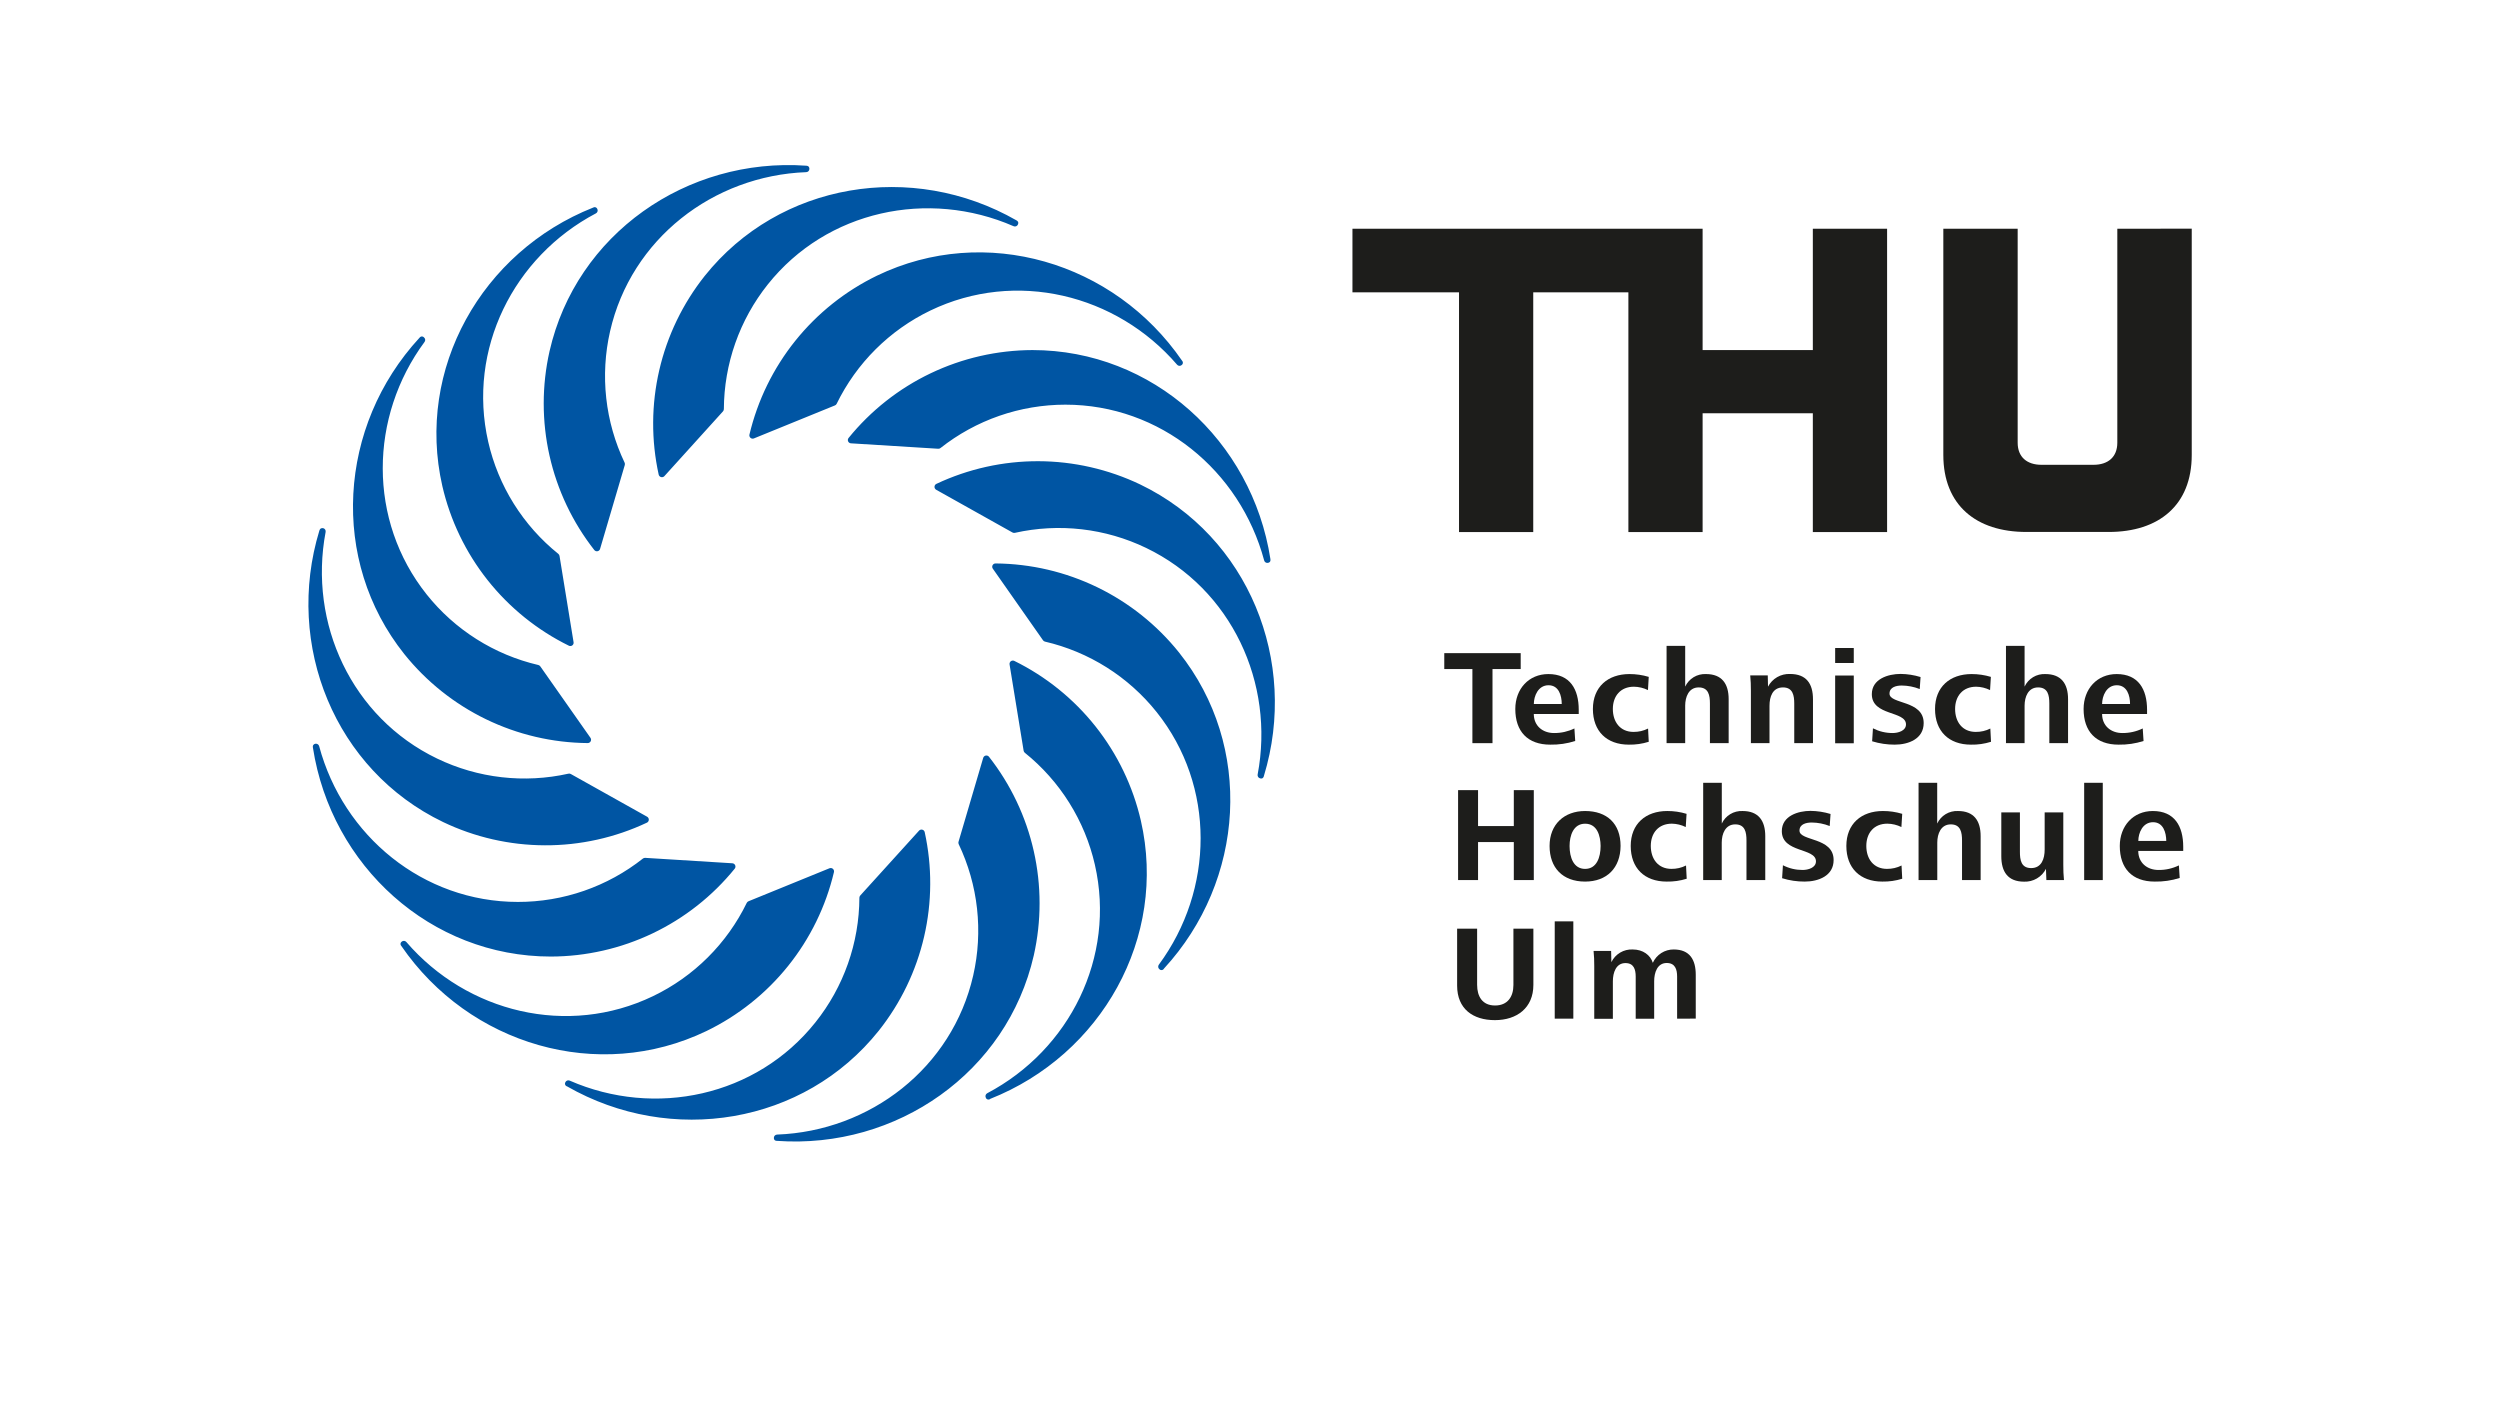 <svg xmlns="http://www.w3.org/2000/svg" xmlns:xlink="http://www.w3.org/1999/xlink" width="2048" zoomAndPan="magnify" viewBox="0 0 1536 864" height="1152" preserveAspectRatio="xMidYMid meet" version="1.0"><defs><clipPath id="5d273ca94a"><path d="M 189 101.422 L 784 101.422 L 784 701.422 L 189 701.422 Z M 189 101.422 " clip-rule="nonzero"/></clipPath></defs><rect x="-153.6" width="1843.2" fill="#ffffff" y="-86.4" height="1036.8" fill-opacity="1"/><g clip-path="url(#5d273ca94a)"><path fill="#0055a3" d="M 779.152 345.801 C 778.895 345.867 778.633 345.883 778.367 345.848 C 778.102 345.809 777.855 345.723 777.625 345.586 C 777.395 345.449 777.199 345.273 777.039 345.059 C 776.879 344.844 776.766 344.609 776.699 344.348 C 761.895 289.078 712.781 248.629 654.566 248.629 C 647.652 248.633 640.789 249.207 633.973 250.359 C 627.156 251.508 620.48 253.219 613.949 255.488 C 607.422 257.754 601.125 260.551 595.062 263.871 C 589 267.195 583.254 270.996 577.828 275.281 C 577.422 275.609 576.953 275.754 576.43 275.711 L 522.793 272.379 C 522.414 272.352 522.07 272.227 521.766 272.008 C 521.457 271.789 521.227 271.508 521.078 271.16 C 520.93 270.812 520.883 270.453 520.934 270.078 C 520.988 269.703 521.133 269.371 521.375 269.078 C 524.773 264.887 528.398 260.898 532.238 257.109 C 536.082 253.32 540.125 249.754 544.363 246.414 C 548.602 243.074 553.012 239.977 557.594 237.125 C 562.176 234.273 566.902 231.684 571.77 229.359 C 576.641 227.031 581.625 224.98 586.723 223.203 C 591.816 221.43 596.996 219.941 602.258 218.742 C 607.523 217.543 612.836 216.637 618.195 216.027 C 623.559 215.414 628.938 215.102 634.336 215.086 C 708.117 215.086 769.289 270.703 780.535 343.469 C 780.793 345.16 779.914 345.609 779.152 345.801 Z M 726.258 221.617 C 684.555 160.922 605.332 137.348 538.84 169.352 C 533.984 171.707 529.27 174.324 524.703 177.199 C 520.137 180.074 515.742 183.195 511.523 186.559 C 507.301 189.922 503.281 193.512 499.457 197.32 C 495.633 201.129 492.035 205.137 488.656 209.348 C 485.277 213.555 482.141 217.938 479.25 222.496 C 476.355 227.051 473.723 231.754 471.352 236.602 C 468.98 241.449 466.887 246.414 465.066 251.492 C 463.246 256.574 461.711 261.738 460.461 266.988 C 460.371 267.359 460.383 267.727 460.496 268.09 C 460.613 268.453 460.812 268.762 461.102 269.012 C 461.387 269.262 461.719 269.422 462.098 269.484 C 462.473 269.551 462.836 269.512 463.191 269.371 L 512.961 249.094 C 513.449 248.91 513.805 248.582 514.031 248.109 C 517.062 241.898 520.586 235.98 524.605 230.355 C 528.625 224.734 533.082 219.48 537.98 214.605 C 542.879 209.727 548.148 205.293 553.789 201.297 C 559.434 197.305 565.367 193.805 571.594 190.805 C 624.094 165.535 685.887 180.75 723.184 224.051 C 723.352 224.262 723.555 224.43 723.789 224.555 C 724.027 224.68 724.281 224.754 724.547 224.777 C 724.816 224.801 725.074 224.77 725.332 224.684 C 725.586 224.602 725.812 224.469 726.016 224.293 C 726.23 224.148 726.406 223.965 726.539 223.738 C 726.676 223.516 726.754 223.273 726.777 223.012 C 726.801 222.754 726.766 222.5 726.676 222.254 C 726.582 222.012 726.445 221.797 726.258 221.617 Z M 624.473 135.363 C 560.555 98.781 478.93 111.926 432.926 169.594 C 429.57 173.824 426.457 178.227 423.59 182.801 C 420.719 187.375 418.113 192.094 415.77 196.957 C 413.426 201.82 411.355 206.801 409.566 211.895 C 407.773 216.988 406.27 222.164 405.055 227.426 C 403.836 232.684 402.914 237.996 402.285 243.359 C 401.66 248.723 401.332 254.102 401.301 259.5 C 401.273 264.902 401.539 270.285 402.109 275.652 C 402.676 281.023 403.539 286.344 404.699 291.617 C 404.785 291.98 404.961 292.293 405.219 292.562 C 405.477 292.832 405.785 293.016 406.145 293.113 C 406.5 293.215 406.859 293.219 407.219 293.121 C 407.578 293.027 407.891 292.848 408.152 292.586 L 444.207 252.738 C 444.539 252.344 444.719 251.891 444.742 251.375 C 444.773 244.461 445.379 237.602 446.559 230.789 C 447.734 223.977 449.473 217.312 451.77 210.793 C 454.066 204.27 456.891 197.988 460.238 191.938 C 463.59 185.891 467.418 180.164 471.727 174.758 C 508.004 129.23 570.332 116.137 622.727 138.973 C 622.969 139.086 623.227 139.145 623.492 139.156 C 623.758 139.168 624.02 139.125 624.27 139.031 C 624.52 138.938 624.742 138.797 624.938 138.613 C 625.129 138.43 625.281 138.215 625.387 137.969 C 625.77 137.176 625.906 136.172 624.473 135.363 Z M 495.359 101.805 C 421.887 96.621 354.047 143.844 337.637 215.797 C 336.449 221.059 335.555 226.371 334.957 231.734 C 334.359 237.098 334.059 242.477 334.059 247.875 C 334.059 253.27 334.355 258.648 334.949 264.012 C 335.543 269.375 336.434 274.691 337.621 279.953 C 338.805 285.219 340.277 290.402 342.035 295.504 C 343.797 300.605 345.832 305.594 348.145 310.469 C 350.457 315.344 353.035 320.078 355.871 324.668 C 358.711 329.258 361.793 333.676 365.121 337.922 C 365.355 338.223 365.648 338.441 366.004 338.578 C 366.359 338.711 366.727 338.746 367.102 338.676 C 367.477 338.609 367.805 338.445 368.086 338.191 C 368.371 337.941 368.57 337.633 368.68 337.266 L 383.863 285.73 C 384.016 285.227 383.98 284.738 383.762 284.262 C 380.789 278.02 378.355 271.578 376.461 264.93 C 374.566 258.281 373.238 251.52 372.48 244.652 C 371.719 237.781 371.535 230.895 371.93 223.992 C 372.324 217.094 373.293 210.273 374.832 203.531 C 387.785 146.742 438.23 107.934 495.34 105.773 C 495.605 105.77 495.859 105.711 496.105 105.602 C 496.348 105.496 496.559 105.344 496.742 105.152 C 496.926 104.961 497.066 104.738 497.16 104.492 C 497.258 104.242 497.301 103.984 497.293 103.719 C 497.293 102.891 496.98 101.922 495.359 101.805 Z M 364.43 127.539 C 295.969 154.707 255.355 226.695 271.766 298.613 C 272.98 303.871 274.48 309.043 276.266 314.137 C 278.055 319.227 280.117 324.203 282.457 329.066 C 284.797 333.926 287.395 338.645 290.258 343.219 C 293.121 347.793 296.227 352.195 299.578 356.422 C 302.93 360.652 306.504 364.684 310.305 368.516 C 314.102 372.348 318.102 375.957 322.301 379.348 C 326.5 382.734 330.871 385.883 335.422 388.785 C 339.969 391.691 344.664 394.332 349.504 396.715 C 349.844 396.887 350.203 396.957 350.578 396.922 C 350.957 396.891 351.301 396.766 351.605 396.539 C 351.91 396.316 352.137 396.031 352.281 395.68 C 352.426 395.328 352.469 394.965 352.406 394.594 L 343.77 341.566 C 343.68 341.051 343.43 340.625 343.027 340.289 C 337.641 335.961 332.652 331.211 328.062 326.043 C 323.473 320.875 319.344 315.363 315.68 309.504 C 312.012 303.645 308.859 297.52 306.223 291.133 C 303.586 284.746 301.496 278.184 299.961 271.445 C 287.004 214.656 315.508 157.797 366.125 131.094 C 366.363 130.973 366.566 130.812 366.738 130.605 C 366.914 130.402 367.039 130.176 367.121 129.918 C 367.203 129.664 367.23 129.406 367.207 129.137 C 367.184 128.871 367.109 128.621 366.988 128.383 C 366.895 128.141 366.754 127.926 366.566 127.742 C 366.379 127.562 366.16 127.43 365.91 127.348 C 365.664 127.266 365.41 127.242 365.148 127.273 C 364.891 127.309 364.652 127.395 364.43 127.539 Z M 257.688 207.574 C 207.781 261.738 202.406 344.227 248.43 401.898 C 251.805 406.105 255.406 410.117 259.227 413.93 C 263.047 417.738 267.07 421.328 271.289 424.691 C 275.508 428.055 279.898 431.176 284.465 434.055 C 289.031 436.934 293.742 439.551 298.598 441.906 C 303.453 444.262 308.426 446.34 313.512 448.145 C 318.598 449.949 323.77 451.469 329.023 452.699 C 334.281 453.93 339.586 454.867 344.945 455.512 C 350.305 456.152 355.684 456.5 361.078 456.547 C 361.461 456.547 361.812 456.453 362.141 456.258 C 362.469 456.066 362.723 455.801 362.906 455.469 C 363.086 455.133 363.168 454.773 363.148 454.395 C 363.133 454.016 363.02 453.668 362.809 453.352 L 331.953 409.41 C 331.652 408.988 331.25 408.711 330.746 408.582 C 324.02 407.012 317.473 404.891 311.102 402.223 C 304.73 399.559 298.625 396.379 292.789 392.688 C 286.949 389 281.461 384.852 276.316 380.242 C 271.172 375.633 266.449 370.629 262.145 365.23 C 225.867 319.684 226.902 256.055 260.848 210.078 C 261.008 209.867 261.121 209.629 261.188 209.371 C 261.254 209.113 261.266 208.852 261.23 208.59 C 261.191 208.324 261.105 208.078 260.973 207.852 C 260.836 207.621 260.664 207.426 260.453 207.262 C 260.359 207.164 260.254 207.078 260.141 207.004 C 260.027 206.934 259.906 206.871 259.777 206.828 C 259.648 206.781 259.516 206.754 259.383 206.738 C 259.246 206.723 259.113 206.727 258.977 206.742 C 258.844 206.762 258.711 206.793 258.586 206.844 C 258.457 206.891 258.34 206.953 258.227 207.031 C 258.117 207.109 258.016 207.195 257.922 207.297 C 257.832 207.398 257.754 207.508 257.688 207.625 Z M 196.223 325.973 C 174.77 396.422 205.758 473.059 272.234 505.062 C 277.102 507.391 282.086 509.445 287.184 511.223 C 292.281 512.996 297.461 514.488 302.723 515.691 C 307.984 516.891 313.297 517.801 318.66 518.414 C 324.023 519.027 329.406 519.34 334.805 519.355 C 340.203 519.375 345.586 519.09 350.953 518.512 C 356.32 517.93 361.637 517.055 366.906 515.883 C 372.176 514.715 377.367 513.258 382.473 511.512 C 387.582 509.766 392.578 507.742 397.461 505.441 C 397.805 505.277 398.082 505.039 398.289 504.719 C 398.5 504.402 398.613 504.055 398.629 503.676 C 398.645 503.293 398.562 502.938 398.379 502.605 C 398.199 502.27 397.945 502.008 397.617 501.812 L 350.73 475.562 C 350.277 475.301 349.793 475.227 349.281 475.336 C 342.531 476.848 335.707 477.785 328.801 478.148 C 321.898 478.516 315.012 478.301 308.145 477.512 C 301.273 476.723 294.52 475.367 287.875 473.445 C 281.234 471.523 274.801 469.062 268.57 466.062 C 216.074 440.793 189.453 383.004 200.059 326.852 C 200.113 326.59 200.113 326.328 200.062 326.066 C 200.012 325.805 199.91 325.566 199.766 325.344 C 199.617 325.121 199.434 324.934 199.211 324.785 C 198.988 324.637 198.746 324.539 198.484 324.484 C 197.707 324.434 196.707 324.434 196.223 326.023 Z M 192.25 459.309 C 203.496 532.09 264.668 587.707 338.449 587.707 C 343.848 587.691 349.227 587.379 354.59 586.77 C 359.953 586.156 365.266 585.25 370.527 584.051 C 375.789 582.852 380.969 581.363 386.066 579.59 C 391.16 577.812 396.145 575.762 401.016 573.438 C 405.883 571.109 410.609 568.52 415.191 565.668 C 419.773 562.816 424.184 559.719 428.422 556.379 C 432.66 553.039 436.703 549.473 440.547 545.684 C 444.387 541.895 448.012 537.906 451.41 533.715 C 451.648 533.422 451.797 533.086 451.848 532.711 C 451.898 532.332 451.848 531.973 451.699 531.621 C 451.547 531.273 451.316 530.992 451.008 530.77 C 450.699 530.551 450.355 530.426 449.977 530.398 L 396.426 527.066 C 395.902 527.043 395.43 527.184 395.008 527.496 C 389.582 531.785 383.832 535.594 377.766 538.918 C 371.699 542.242 365.398 545.039 358.863 547.309 C 352.328 549.574 345.652 551.281 338.828 552.43 C 332.008 553.578 325.137 554.152 318.219 554.148 C 259.949 554.148 210.891 513.629 196.086 458.445 C 196.02 458.188 195.902 457.949 195.742 457.734 C 195.582 457.523 195.387 457.348 195.16 457.211 C 194.93 457.07 194.684 456.984 194.418 456.941 C 194.152 456.902 193.891 456.914 193.633 456.977 C 192.855 457.219 191.992 457.738 192.25 459.359 Z M 246.598 581.23 C 288.301 641.922 367.523 665.48 434.016 633.477 C 438.871 631.125 443.586 628.512 448.152 625.637 C 452.719 622.758 457.113 619.641 461.336 616.277 C 465.559 612.914 469.582 609.328 473.402 605.52 C 477.227 601.711 480.828 597.699 484.207 593.492 C 487.582 589.281 490.719 584.898 493.609 580.344 C 496.5 575.785 499.133 571.082 501.5 566.234 C 503.871 561.383 505.965 556.418 507.781 551.34 C 509.598 546.258 511.129 541.09 512.375 535.84 C 512.465 535.469 512.453 535.102 512.34 534.738 C 512.227 534.375 512.023 534.066 511.734 533.816 C 511.449 533.566 511.117 533.406 510.742 533.344 C 510.363 533.277 510 533.316 509.645 533.457 L 459.875 553.734 C 459.402 553.934 459.047 554.262 458.805 554.719 C 455.781 560.934 452.258 566.852 448.242 572.48 C 444.223 578.105 439.766 583.355 434.867 588.23 C 429.969 593.109 424.695 597.547 419.055 601.539 C 413.41 605.531 407.473 609.027 401.242 612.023 C 348.762 637.293 286.953 622.078 249.672 578.777 C 249.5 578.57 249.293 578.406 249.055 578.285 C 248.816 578.16 248.566 578.086 248.297 578.066 C 248.031 578.043 247.77 578.07 247.512 578.152 C 247.258 578.234 247.027 578.363 246.82 578.535 C 246.602 578.68 246.426 578.867 246.293 579.094 C 246.16 579.32 246.082 579.566 246.059 579.828 C 246.039 580.09 246.074 580.344 246.168 580.59 C 246.262 580.836 246.406 581.051 246.598 581.23 Z M 348.383 667.465 C 412.301 704.047 493.926 690.922 539.93 633.25 C 543.281 629.023 546.391 624.621 549.258 620.051 C 552.125 615.477 554.727 610.758 557.07 605.898 C 559.414 601.035 561.48 596.059 563.27 590.965 C 565.059 585.875 566.562 580.699 567.777 575.441 C 568.996 570.184 569.914 564.875 570.543 559.516 C 571.172 554.156 571.5 548.777 571.527 543.383 C 571.559 537.984 571.289 532.602 570.723 527.234 C 570.156 521.871 569.297 516.551 568.137 511.277 C 568.059 510.91 567.891 510.59 567.633 510.316 C 567.371 510.043 567.062 509.859 566.699 509.758 C 566.336 509.656 565.973 509.66 565.609 509.762 C 565.25 509.863 564.941 510.055 564.684 510.328 L 528.562 550.176 C 528.207 550.562 528.023 551.016 528.008 551.539 C 527.977 558.449 527.371 565.309 526.191 572.121 C 525.012 578.93 523.27 585.59 520.973 592.109 C 518.676 598.625 515.852 604.906 512.5 610.953 C 509.148 616.996 505.316 622.719 501.008 628.121 C 464.73 673.668 402.402 686.844 350.008 663.926 C 349.762 663.816 349.508 663.762 349.238 663.754 C 348.973 663.746 348.715 663.793 348.465 663.887 C 348.215 663.984 347.996 664.121 347.801 664.305 C 347.605 664.488 347.457 664.703 347.344 664.945 C 347.211 665.172 347.137 665.414 347.113 665.68 C 347.09 665.941 347.129 666.195 347.223 666.438 C 347.316 666.684 347.457 666.898 347.648 667.078 C 347.84 667.258 348.062 667.387 348.312 667.465 Z M 477.445 700.957 C 550.898 706.137 618.738 658.934 635.164 586.965 C 636.348 581.703 637.234 576.395 637.828 571.039 C 638.422 565.68 638.719 560.305 638.715 554.918 C 638.711 549.527 638.414 544.152 637.812 538.797 C 637.215 533.438 636.324 528.129 635.137 522.871 C 633.953 517.613 632.48 512.438 630.719 507.344 C 628.961 502.246 626.922 497.266 624.609 492.395 C 622.297 487.527 619.723 482.801 616.887 478.215 C 614.051 473.629 610.973 469.219 607.645 464.973 C 607.414 464.672 607.121 464.453 606.766 464.316 C 606.41 464.184 606.047 464.148 605.672 464.215 C 605.301 464.281 604.969 464.441 604.684 464.691 C 604.398 464.945 604.199 465.25 604.086 465.613 L 588.922 517.152 C 588.762 517.652 588.793 518.141 589.008 518.621 C 591.98 524.859 594.41 531.301 596.305 537.949 C 598.199 544.594 599.523 551.352 600.285 558.223 C 601.043 565.09 601.227 571.973 600.832 578.875 C 600.441 585.773 599.473 592.594 597.938 599.332 C 584.98 656.137 534.539 694.945 477.426 697.086 C 477.16 697.094 476.902 697.152 476.656 697.262 C 476.414 697.371 476.199 697.523 476.012 697.715 C 475.828 697.91 475.688 698.133 475.59 698.383 C 475.496 698.633 475.449 698.891 475.457 699.16 C 475.477 699.953 475.785 700.957 477.445 700.957 Z M 608.336 675.172 C 676.746 648.09 717.43 576.082 700.934 504.164 C 699.719 498.906 698.219 493.73 696.434 488.641 C 694.645 483.551 692.582 478.574 690.246 473.711 C 687.906 468.848 685.305 464.129 682.441 459.559 C 679.578 454.984 676.473 450.582 673.121 446.352 C 669.77 442.125 666.195 438.094 662.398 434.262 C 658.598 430.43 654.598 426.816 650.398 423.43 C 646.199 420.039 641.828 416.895 637.277 413.988 C 632.73 411.086 628.035 408.441 623.195 406.059 C 622.852 405.891 622.492 405.824 622.113 405.855 C 621.734 405.887 621.391 406.02 621.082 406.242 C 620.773 406.469 620.551 406.758 620.402 407.109 C 620.258 407.461 620.215 407.824 620.273 408.203 L 628.91 461.207 C 628.996 461.727 629.238 462.152 629.637 462.488 C 635.023 466.816 640.012 471.566 644.602 476.734 C 649.191 481.902 653.32 487.414 656.984 493.273 C 660.648 499.133 663.801 505.258 666.441 511.645 C 669.078 518.031 671.168 524.594 672.703 531.332 C 685.66 588.121 657.156 644.98 606.559 671.68 C 606.32 671.805 606.113 671.969 605.941 672.172 C 605.766 672.379 605.641 672.609 605.555 672.863 C 605.473 673.121 605.441 673.383 605.465 673.648 C 605.484 673.918 605.555 674.172 605.676 674.41 C 605.723 674.539 605.781 674.66 605.852 674.773 C 605.926 674.891 606.008 674.992 606.105 675.09 C 606.203 675.184 606.312 675.266 606.43 675.336 C 606.543 675.402 606.668 675.457 606.797 675.5 C 606.926 675.539 607.059 675.562 607.195 675.574 C 607.328 675.582 607.465 675.574 607.598 675.555 C 607.73 675.531 607.863 675.492 607.988 675.438 C 608.109 675.387 608.227 675.32 608.336 675.238 Z M 715.098 595.148 C 764.988 540.988 770.379 458.496 724.34 400.828 C 720.965 396.617 717.367 392.605 713.543 388.793 C 709.723 384.98 705.703 381.391 701.484 378.027 C 697.266 374.66 692.875 371.539 688.309 368.66 C 683.742 365.781 679.031 363.164 674.176 360.809 C 669.316 358.453 664.348 356.375 659.258 354.57 C 654.172 352.766 649 351.246 643.746 350.016 C 638.492 348.785 633.184 347.852 627.824 347.211 C 622.465 346.566 617.086 346.223 611.688 346.18 C 611.309 346.172 610.953 346.266 610.625 346.457 C 610.297 346.648 610.043 346.91 609.859 347.242 C 609.68 347.578 609.598 347.934 609.613 348.316 C 609.633 348.695 609.75 349.043 609.961 349.355 L 640.797 393.348 C 641.09 393.777 641.488 394.059 641.988 394.195 C 648.723 395.762 655.277 397.875 661.656 400.539 C 668.035 403.203 674.148 406.383 679.992 410.07 C 685.84 413.762 691.336 417.91 696.484 422.523 C 701.637 427.133 706.367 432.141 710.676 437.547 C 746.953 483.074 745.918 546.719 711.988 592.699 C 711.828 592.91 711.711 593.145 711.645 593.402 C 711.578 593.664 711.562 593.922 711.602 594.188 C 711.637 594.453 711.723 594.699 711.859 594.93 C 711.996 595.16 712.172 595.352 712.387 595.512 C 712.57 595.703 712.789 595.848 713.039 595.938 C 713.289 596.027 713.547 596.059 713.812 596.031 C 714.078 596 714.324 595.914 714.551 595.773 C 714.773 595.633 714.957 595.445 715.098 595.219 Z M 776.543 476.734 C 798 406.301 767.027 329.652 700.535 297.645 C 695.664 295.316 690.684 293.266 685.586 291.492 C 680.488 289.715 675.309 288.227 670.047 287.027 C 664.785 285.824 659.473 284.918 654.109 284.305 C 648.746 283.695 643.367 283.379 637.969 283.363 C 632.574 283.348 627.191 283.633 621.824 284.211 C 616.461 284.793 611.141 285.668 605.875 286.84 C 600.605 288.012 595.418 289.469 590.309 291.215 C 585.203 292.961 580.207 294.984 575.324 297.285 C 574.98 297.445 574.703 297.684 574.492 298 C 574.281 298.316 574.168 298.66 574.152 299.043 C 574.137 299.422 574.219 299.777 574.402 300.109 C 574.586 300.441 574.84 300.703 575.168 300.895 L 622.035 327.145 C 622.496 327.402 622.988 327.484 623.504 327.387 C 630.25 325.875 637.07 324.934 643.973 324.566 C 650.875 324.199 657.758 324.41 664.625 325.199 C 671.492 325.988 678.242 327.34 684.883 329.262 C 691.523 331.184 697.953 333.645 704.18 336.645 C 756.68 361.914 783.316 419.723 772.691 475.871 C 772.641 476.133 772.645 476.395 772.695 476.656 C 772.75 476.918 772.852 477.16 773 477.383 C 773.148 477.605 773.332 477.789 773.555 477.938 C 773.777 478.086 774.02 478.188 774.281 478.238 C 775.059 478.48 776.078 478.395 776.543 476.805 Z M 776.543 476.734 " fill-opacity="1" fill-rule="nonzero"/></g><path fill="#1d1d1b" d="M 1113.805 140.543 L 1159.43 140.543 L 1159.43 326.887 L 1113.805 326.887 L 1113.805 253.914 L 1046.086 253.914 L 1046.086 326.887 L 1000.48 326.887 L 1000.48 179.629 L 942.023 179.629 L 942.023 326.887 L 896.418 326.887 L 896.418 179.629 L 830.945 179.629 L 830.945 140.543 L 1046.086 140.543 L 1046.086 215.07 L 1113.805 215.07 Z M 1300.879 140.543 L 1300.879 272.016 C 1300.879 280.859 1295.109 285.574 1286.262 285.574 L 1254.27 285.574 C 1245.426 285.574 1239.656 280.859 1239.656 272.016 L 1239.656 140.543 L 1193.98 140.543 L 1193.98 279.527 C 1193.98 310.375 1214.141 326.836 1244.992 326.836 L 1295.609 326.836 C 1326.461 326.836 1346.605 310.375 1346.605 279.527 L 1346.605 140.492 Z M 1300.879 140.543 " fill-opacity="1" fill-rule="nonzero"/><path fill="#1d1d1b" d="M 916.992 411.07 L 916.992 456.598 L 904.641 456.598 L 904.641 411.07 L 887.363 411.07 L 887.363 401.293 L 934.316 401.293 L 934.316 411.07 Z M 916.992 411.07 " fill-opacity="1" fill-rule="nonzero"/><path fill="#1d1d1b" d="M 942.367 438.688 C 942.367 445.906 947.758 450.379 954.805 450.379 C 959.195 450.41 963.363 449.473 967.312 447.562 L 967.812 455.266 C 962.824 456.855 957.711 457.605 952.473 457.512 C 938.551 457.512 931 449.379 931 435.613 C 931 423.262 939.293 414.145 951.316 414.145 C 964.672 414.145 969.973 423.504 969.973 436.113 L 969.973 438.688 Z M 951.422 421.016 C 945.027 421.016 942.387 427.668 942.387 432.555 L 959.539 432.555 C 959.523 427.32 957.707 421.016 951.422 421.016 Z M 951.422 421.016 " fill-opacity="1" fill-rule="nonzero"/><path fill="#1d1d1b" d="M 1000.742 457.512 C 987.129 457.512 978.68 449.223 978.68 435.613 C 978.68 422.004 987.887 414.145 1001.137 414.145 C 1005.172 414.137 1009.125 414.715 1012.988 415.871 L 1012.504 423.988 C 1009.781 422.652 1006.902 421.961 1003.867 421.914 C 995.66 421.914 990.93 427.648 990.93 435.594 C 990.93 443.539 995.418 449.688 1003.625 449.688 C 1006.773 449.715 1009.758 449.023 1012.574 447.617 L 1012.988 455.75 C 1009 457.004 1004.918 457.59 1000.742 457.512 Z M 1000.742 457.512 " fill-opacity="1" fill-rule="nonzero"/><path fill="#1d1d1b" d="M 1050.578 456.598 L 1050.578 432.227 C 1050.578 427.234 1049.75 422.348 1043.668 422.348 C 1037.59 422.348 1035.379 428.152 1035.379 433.539 L 1035.379 456.598 L 1023.941 456.598 L 1023.941 396.82 L 1035.379 396.82 L 1035.379 421.848 C 1035.938 420.641 1036.664 419.547 1037.555 418.559 C 1038.441 417.57 1039.457 416.73 1040.594 416.047 C 1041.734 415.359 1042.945 414.855 1044.234 414.531 C 1045.523 414.207 1046.832 414.078 1048.16 414.145 C 1057.938 414.145 1062.086 420.121 1062.086 429.566 L 1062.086 456.598 Z M 1050.578 456.598 " fill-opacity="1" fill-rule="nonzero"/><path fill="#1d1d1b" d="M 1102.387 456.598 L 1102.387 432.297 C 1102.387 427.32 1101.559 422.348 1095.477 422.348 C 1089.016 422.348 1087.184 428.152 1087.184 433.625 L 1087.184 456.598 L 1075.75 456.598 L 1075.75 424.266 C 1075.773 421.16 1075.637 418.062 1075.336 414.973 L 1086.113 414.973 L 1086.27 421.883 C 1086.91 420.656 1087.711 419.547 1088.668 418.551 C 1089.625 417.555 1090.703 416.711 1091.902 416.02 C 1093.098 415.332 1094.367 414.824 1095.711 414.496 C 1097.055 414.168 1098.414 414.031 1099.797 414.09 C 1109.832 414.09 1113.895 420.066 1113.895 429.637 L 1113.895 456.578 Z M 1102.387 456.598 " fill-opacity="1" fill-rule="nonzero"/><path fill="#1d1d1b" d="M 1127.523 407.34 L 1127.523 398.133 L 1138.957 398.133 L 1138.957 407.34 Z M 1127.523 456.668 L 1127.523 415.043 L 1138.957 415.043 L 1138.957 456.668 Z M 1127.523 456.668 " fill-opacity="1" fill-rule="nonzero"/><path fill="#1d1d1b" d="M 1164.164 457.512 C 1159.418 457.527 1154.773 456.836 1150.238 455.441 L 1150.742 447.477 C 1154.539 449.41 1158.57 450.379 1162.832 450.379 C 1166.148 450.379 1171.039 449.051 1171.039 445.078 C 1171.039 436.613 1150.051 440.016 1150.051 426.492 C 1150.051 417.133 1160.086 414.059 1167.723 414.059 C 1171.902 414.105 1175.992 414.746 1179.988 415.973 L 1179.484 423.348 C 1175.945 421.953 1172.27 421.234 1168.465 421.191 C 1165.32 421.191 1160.914 422.02 1160.914 426.164 C 1160.914 432.797 1181.906 430.066 1181.906 444.246 C 1181.922 453.973 1172.543 457.512 1164.164 457.512 Z M 1164.164 457.512 " fill-opacity="1" fill-rule="nonzero"/><path fill="#1d1d1b" d="M 1210.945 457.512 C 1197.332 457.512 1188.883 449.223 1188.883 435.613 C 1188.883 422.004 1198.074 414.145 1211.34 414.145 C 1215.375 414.141 1219.324 414.715 1223.191 415.871 L 1222.691 423.988 C 1220 422.664 1217.156 421.973 1214.156 421.914 C 1205.953 421.914 1201.219 427.648 1201.219 435.594 C 1201.219 443.539 1205.691 449.688 1213.914 449.688 C 1217.066 449.715 1220.047 449.023 1222.863 447.617 L 1223.277 455.75 C 1219.262 457.016 1215.152 457.602 1210.945 457.512 Z M 1210.945 457.512 " fill-opacity="1" fill-rule="nonzero"/><path fill="#1d1d1b" d="M 1259.105 456.598 L 1259.105 432.227 C 1259.105 427.234 1258.277 422.348 1252.195 422.348 C 1246.117 422.348 1243.906 428.152 1243.906 433.539 L 1243.906 456.598 L 1232.469 456.598 L 1232.469 396.82 L 1243.906 396.82 L 1243.906 421.848 C 1244.465 420.645 1245.191 419.547 1246.078 418.562 C 1246.965 417.574 1247.977 416.738 1249.113 416.051 C 1250.25 415.363 1251.465 414.859 1252.75 414.535 C 1254.039 414.211 1255.344 414.078 1256.672 414.145 C 1266.465 414.145 1270.613 420.121 1270.613 429.566 L 1270.613 456.598 Z M 1259.105 456.598 " fill-opacity="1" fill-rule="nonzero"/><path fill="#1d1d1b" d="M 1291.531 438.688 C 1291.531 445.906 1296.922 450.379 1303.969 450.379 C 1308.363 450.41 1312.539 449.473 1316.496 447.562 L 1316.996 455.266 C 1312.004 456.855 1306.891 457.605 1301.656 457.512 C 1287.715 457.512 1280.164 449.379 1280.164 435.613 C 1280.164 423.262 1288.457 414.145 1300.48 414.145 C 1313.836 414.145 1319.156 423.504 1319.156 436.113 L 1319.156 438.688 Z M 1300.566 421.016 C 1294.191 421.016 1291.531 427.668 1291.531 432.555 L 1308.703 432.555 C 1308.703 427.32 1306.871 421.016 1300.566 421.016 Z M 1300.566 421.016 " fill-opacity="1" fill-rule="nonzero"/><path fill="#1d1d1b" d="M 930.086 540.727 L 930.086 517.359 L 908.113 517.359 L 908.113 540.727 L 895.848 540.727 L 895.848 485.457 L 908.113 485.457 L 908.113 507.516 L 930.086 507.516 L 930.086 485.441 L 942.367 485.441 L 942.367 540.711 Z M 930.086 540.727 " fill-opacity="1" fill-rule="nonzero"/><path fill="#1d1d1b" d="M 973.879 541.645 C 960.059 541.645 952.059 533.109 952.059 519.758 C 952.059 506.41 961.113 498.289 973.879 498.289 C 987.301 498.289 995.68 505.992 995.68 519.758 C 995.594 533.195 987.301 541.645 973.879 541.645 Z M 973.879 506.082 C 966.656 506.082 964.344 513.457 964.344 519.758 C 964.344 526.668 966.742 533.852 973.879 533.852 C 981.012 533.852 983.414 526.719 983.414 519.758 C 983.328 513.367 981.254 506.082 973.879 506.082 Z M 973.879 506.082 " fill-opacity="1" fill-rule="nonzero"/><path fill="#1d1d1b" d="M 1023.977 541.645 C 1010.363 541.645 1001.914 533.352 1001.914 519.758 C 1001.914 506.168 1011.105 498.289 1024.371 498.289 C 1028.41 498.277 1032.359 498.852 1036.223 500.02 L 1035.723 508.137 C 1033.031 506.809 1030.188 506.121 1027.188 506.062 C 1018.984 506.062 1014.25 511.781 1014.25 519.742 C 1014.25 527.703 1018.723 533.836 1026.945 533.836 C 1030.098 533.863 1033.078 533.172 1035.895 531.762 L 1036.309 539.898 C 1032.293 541.148 1028.18 541.73 1023.977 541.645 Z M 1023.977 541.645 " fill-opacity="1" fill-rule="nonzero"/><path fill="#1d1d1b" d="M 1073.035 540.727 L 1073.035 516.355 C 1073.035 511.383 1072.207 506.496 1066.129 506.496 C 1060.047 506.496 1057.836 512.297 1057.836 517.688 L 1057.836 540.727 L 1046.434 540.727 L 1046.434 480.949 L 1057.871 480.949 L 1057.871 505.992 C 1058.43 504.789 1059.156 503.695 1060.043 502.707 C 1060.93 501.719 1061.941 500.883 1063.078 500.199 C 1064.215 499.512 1065.426 499.008 1066.715 498.684 C 1068.004 498.355 1069.309 498.227 1070.637 498.289 C 1080.43 498.289 1084.578 504.25 1084.578 513.715 L 1084.578 540.727 Z M 1073.035 540.727 " fill-opacity="1" fill-rule="nonzero"/><path fill="#1d1d1b" d="M 1108.867 541.645 C 1104.113 541.668 1099.465 540.977 1094.926 539.57 L 1095.426 531.609 C 1099.223 533.551 1103.254 534.516 1107.52 534.508 C 1110.836 534.508 1115.723 533.195 1115.723 529.207 C 1115.723 520.762 1094.75 524.148 1094.75 510.641 C 1094.75 501.262 1104.789 498.203 1112.406 498.203 C 1116.59 498.258 1120.684 498.891 1124.688 500.105 L 1124.172 507.516 C 1120.625 506.117 1116.945 505.395 1113.133 505.355 C 1109.988 505.355 1105.602 506.184 1105.602 510.328 C 1105.602 516.961 1126.574 514.215 1126.574 528.395 C 1126.605 538.086 1117.262 541.645 1108.867 541.645 Z M 1108.867 541.645 " fill-opacity="1" fill-rule="nonzero"/><path fill="#1d1d1b" d="M 1156.457 541.645 C 1142.863 541.645 1134.398 533.352 1134.398 519.758 C 1134.398 506.168 1143.605 498.289 1156.855 498.289 C 1160.898 498.277 1164.855 498.852 1168.723 500.02 L 1168.223 508.137 C 1165.5 506.801 1162.621 506.109 1159.586 506.062 C 1151.379 506.062 1146.664 511.781 1146.664 519.742 C 1146.664 527.703 1151.137 533.836 1159.344 533.836 C 1162.496 533.863 1165.488 533.172 1168.309 531.762 L 1168.723 539.898 C 1164.73 541.137 1160.641 541.719 1156.457 541.645 Z M 1156.457 541.645 " fill-opacity="1" fill-rule="nonzero"/><path fill="#1d1d1b" d="M 1205.469 540.727 L 1205.469 516.355 C 1205.469 511.383 1204.637 506.496 1198.559 506.496 C 1192.477 506.496 1190.266 512.297 1190.266 517.688 L 1190.266 540.727 L 1178.762 540.727 L 1178.762 480.949 L 1190.215 480.949 L 1190.215 505.992 C 1190.773 504.789 1191.5 503.695 1192.387 502.707 C 1193.273 501.719 1194.285 500.883 1195.422 500.199 C 1196.559 499.512 1197.773 499.008 1199.059 498.684 C 1200.348 498.355 1201.652 498.227 1202.98 498.289 C 1212.758 498.289 1216.902 504.25 1216.902 513.715 L 1216.902 540.727 Z M 1205.469 540.727 " fill-opacity="1" fill-rule="nonzero"/><path fill="#1d1d1b" d="M 1257.293 540.727 L 1257.035 533.82 C 1256.406 535.047 1255.621 536.164 1254.676 537.168 C 1253.73 538.172 1252.664 539.02 1251.473 539.719 C 1250.285 540.418 1249.02 540.934 1247.684 541.27 C 1246.348 541.605 1244.988 541.746 1243.609 541.695 C 1233.574 541.695 1229.602 535.562 1229.602 526.027 L 1229.602 499.121 L 1241.035 499.121 L 1241.035 523.402 C 1241.035 528.379 1241.781 533.352 1247.945 533.352 C 1254.426 533.352 1256.238 527.461 1256.238 522.004 L 1256.238 499.121 L 1267.691 499.121 L 1267.691 531.367 C 1267.668 534.492 1267.805 537.613 1268.105 540.727 Z M 1257.293 540.727 " fill-opacity="1" fill-rule="nonzero"/><path fill="#1d1d1b" d="M 1280.512 540.727 L 1280.512 480.949 L 1291.945 480.949 L 1291.945 540.727 Z M 1280.512 540.727 " fill-opacity="1" fill-rule="nonzero"/><path fill="#1d1d1b" d="M 1313.746 522.832 C 1313.746 530.035 1319.137 534.508 1326.188 534.508 C 1330.582 534.551 1334.758 533.613 1338.711 531.695 L 1339.211 539.414 C 1334.219 541 1329.105 541.742 1323.871 541.645 C 1309.949 541.645 1302.398 533.523 1302.398 519.758 C 1302.398 507.41 1310.691 498.289 1322.715 498.289 C 1336.066 498.289 1341.371 507.652 1341.371 520.262 L 1341.371 522.832 Z M 1322.836 505.164 C 1316.441 505.164 1313.781 511.797 1313.781 516.684 L 1330.953 516.684 C 1330.918 511.469 1329.09 505.164 1322.836 505.164 Z M 1322.836 505.164 " fill-opacity="1" fill-rule="nonzero"/><path fill="#1d1d1b" d="M 918.477 626.773 C 904.969 626.773 895.258 619.867 895.258 605.547 L 895.258 570.555 L 907.543 570.555 L 907.543 605.098 C 907.543 612.23 910.773 617.777 918.562 617.777 C 926.355 617.777 929.844 612.301 929.844 605.184 L 929.844 570.555 L 942.109 570.555 L 942.109 605.098 C 942.109 619.312 931.918 626.773 918.477 626.773 Z M 918.477 626.773 " fill-opacity="1" fill-rule="nonzero"/><path fill="#1d1d1b" d="M 955.223 625.859 L 955.223 566.082 L 966.656 566.082 L 966.656 625.859 Z M 955.223 625.859 " fill-opacity="1" fill-rule="nonzero"/><path fill="#1d1d1b" d="M 1030.418 625.859 L 1030.418 599.953 C 1030.418 595.566 1029.176 591.66 1024.043 591.66 C 1018.242 591.66 1016.324 597.551 1016.324 602.852 L 1016.324 625.91 L 1004.973 625.91 L 1004.973 600.004 C 1004.973 595.617 1003.797 591.715 998.668 591.715 C 992.863 591.715 990.945 597.602 990.945 602.906 L 990.945 625.965 L 979.508 625.965 L 979.508 593.527 C 979.535 590.422 979.398 587.324 979.094 584.234 L 989.875 584.234 L 990.031 591.145 C 990.621 589.922 991.375 588.812 992.289 587.812 C 993.207 586.816 994.25 585.969 995.414 585.277 C 996.578 584.582 997.82 584.074 999.137 583.746 C 1000.453 583.418 1001.789 583.289 1003.141 583.355 C 1009.449 583.355 1014.008 586.809 1015.492 591.559 C 1016.051 590.324 1016.77 589.195 1017.656 588.168 C 1018.543 587.145 1019.555 586.27 1020.695 585.539 C 1021.84 584.812 1023.059 584.262 1024.363 583.891 C 1025.664 583.516 1026.992 583.34 1028.348 583.355 C 1038.227 583.355 1041.871 589.746 1041.871 598.898 L 1041.871 625.844 Z M 1030.418 625.859 " fill-opacity="1" fill-rule="nonzero"/></svg>